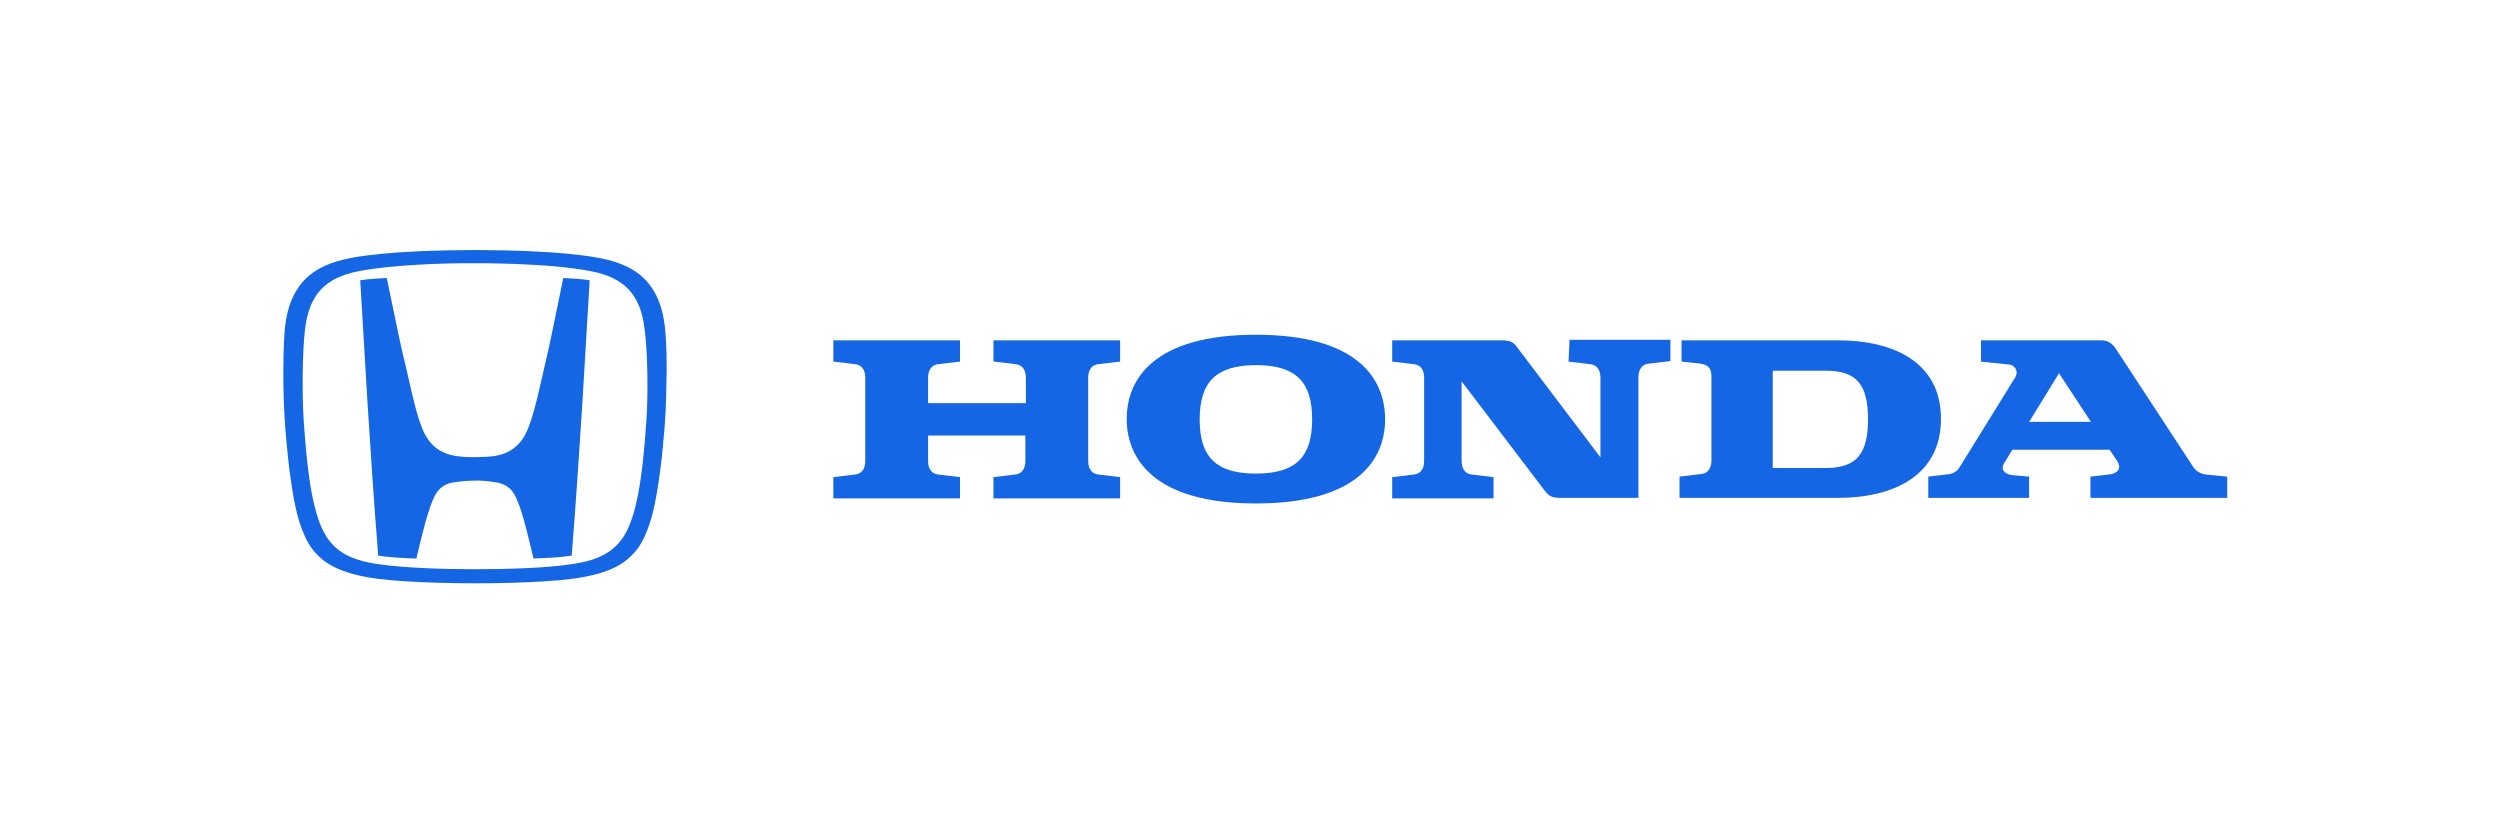 <svg width="150" height="50" viewBox="0 0 150 50" fill="none" xmlns="http://www.w3.org/2000/svg">
<path d="M59.637 21.695L60.914 21.847C61.492 21.908 61.553 22.395 61.553 22.699V24.189H55.685V22.699C55.685 22.395 55.746 21.908 56.324 21.847L57.6 21.695V20.419H50V21.695L51.277 21.847C51.855 21.908 51.915 22.395 51.915 22.699V27.624C51.915 27.928 51.855 28.415 51.277 28.475L50 28.627V29.904H57.6V28.627L56.324 28.475C55.746 28.415 55.685 27.928 55.685 27.624V26.134H61.522V27.624C61.522 27.928 61.461 28.415 60.884 28.475L59.607 28.627V29.904H67.207V28.627L65.93 28.475C65.353 28.415 65.292 27.928 65.292 27.624V22.699C65.292 22.395 65.353 21.908 65.93 21.847L67.207 21.695V20.419H59.607V21.695H59.637Z" fill="#1566E4"/>
<path d="M110.256 20.419H100.892V21.695L102.017 21.817C102.412 21.878 102.686 22.03 102.686 22.577V27.594C102.686 27.898 102.625 28.384 102.047 28.445L100.771 28.597V29.874H110.256C113.661 29.874 116.458 28.506 116.458 25.131C116.458 21.756 113.661 20.419 110.256 20.419ZM109.556 28.08H106.364V22.243H109.556C111.441 22.243 112.08 23.124 112.08 25.161C112.08 27.168 111.441 28.08 109.556 28.08Z" fill="#1566E4"/>
<path d="M132.388 28.475C131.78 28.415 131.597 28.019 131.415 27.746L127.037 21.057C126.733 20.57 126.49 20.419 126.034 20.419H118.859V21.695L120.592 21.878C120.835 21.908 121.169 22.243 120.896 22.668L117.643 27.928C117.521 28.141 117.339 28.384 116.974 28.445L115.697 28.597V29.874H121.747V28.597L120.713 28.506C120.257 28.445 120.014 28.141 120.257 27.776L120.744 26.986H126.581L127.007 27.624C127.402 28.202 126.915 28.445 126.49 28.475L125.426 28.597V29.874H133.634V28.597L132.388 28.475ZM121.747 25.313L123.541 22.395L125.456 25.313H121.747Z" fill="#1566E4"/>
<path d="M94.112 21.695L95.389 21.847C95.966 21.908 96.027 22.394 96.027 22.698V27.441L91.011 20.813C90.798 20.509 90.585 20.418 90.038 20.418H83.532V21.695L84.809 21.847C85.387 21.908 85.448 22.394 85.448 22.698V27.624C85.448 27.928 85.387 28.414 84.809 28.475L83.532 28.627V29.904H89.612V28.627L88.336 28.475C87.758 28.414 87.697 27.928 87.697 27.624V22.881L92.713 29.478C92.957 29.782 93.139 29.874 93.686 29.874H93.747H98.307V22.668C98.307 22.364 98.368 21.878 98.946 21.817L100.223 21.665V20.388H94.173L94.112 21.695Z" fill="#1566E4"/>
<path d="M75.355 20.084C69.183 20.084 67.603 22.79 67.603 25.131C67.603 27.472 69.183 30.208 75.355 30.208C81.526 30.208 83.107 27.502 83.107 25.161C83.107 22.79 81.526 20.084 75.355 20.084ZM75.355 28.415C72.953 28.415 71.98 27.411 71.98 25.161C71.98 22.912 72.984 21.908 75.355 21.908C77.757 21.908 78.729 22.912 78.729 25.161C78.729 27.411 77.757 28.415 75.355 28.415Z" fill="#1566E4"/>
<path d="M39.907 19.746C39.591 16.449 37.54 15.756 35.734 15.439C34.828 15.275 33.214 15.133 32.173 15.092C31.267 15.031 29.137 15 28.498 15C27.867 15 25.729 15.031 24.822 15.092C23.791 15.133 22.168 15.277 21.261 15.439C19.456 15.766 17.403 16.459 17.088 19.745C17.012 20.643 16.993 21.817 17.002 23.072C17.031 25.153 17.194 26.561 17.29 27.542C17.356 28.215 17.614 30.225 17.948 31.266C18.406 32.694 18.826 33.112 19.313 33.541C20.211 34.317 21.681 34.562 21.986 34.623C23.647 34.94 27.008 35 28.488 35C29.968 35 33.328 34.949 34.99 34.623C35.305 34.562 36.775 34.326 37.663 33.541C38.15 33.112 38.57 32.694 39.028 31.266C39.363 30.225 39.63 28.215 39.697 27.542C39.793 26.561 39.964 25.153 39.983 23.072C40.022 21.817 39.993 20.645 39.907 19.746ZM38.78 25.276C38.599 27.908 38.379 29.48 38.064 30.622C37.787 31.623 37.453 32.286 36.947 32.766C36.117 33.572 34.971 33.745 34.303 33.848C32.852 34.082 30.417 34.154 28.498 34.154C26.579 34.154 24.144 34.072 22.693 33.847C22.025 33.745 20.879 33.572 20.048 32.766C19.551 32.286 19.208 31.613 18.941 30.622C18.626 29.491 18.406 27.908 18.225 25.276C18.12 23.695 18.139 21.123 18.302 19.745C18.549 17.684 19.504 16.653 21.547 16.266C22.502 16.082 23.79 15.95 25.003 15.888C25.977 15.816 27.591 15.786 28.488 15.796C29.386 15.786 30.999 15.826 31.973 15.888C33.195 15.95 34.474 16.083 35.428 16.266C37.481 16.653 38.437 17.695 38.675 19.745C38.866 21.123 38.895 23.695 38.781 25.276M33.796 16.684C33.27 19.204 33.061 20.358 32.63 22.184C32.22 23.939 31.895 25.562 31.351 26.347C30.788 27.143 30.043 27.317 29.537 27.378C29.27 27.409 29.079 27.419 28.515 27.429C27.943 27.429 27.752 27.409 27.484 27.378C26.978 27.316 26.224 27.143 25.671 26.347C25.117 25.562 24.802 23.939 24.392 22.184C23.942 20.368 23.742 19.204 23.207 16.684C23.207 16.684 22.682 16.704 22.444 16.725C22.128 16.745 21.88 16.776 21.613 16.817C21.613 16.817 21.919 22.001 22.052 24.194C22.196 26.501 22.453 30.398 22.692 33.338C22.692 33.338 23.131 33.409 23.867 33.461C24.64 33.511 24.983 33.511 24.983 33.511C25.298 32.215 25.699 30.419 26.139 29.654C26.501 29.031 27.064 28.96 27.38 28.919C27.876 28.848 28.296 28.837 28.497 28.837C28.688 28.827 29.108 28.837 29.613 28.919C29.929 28.97 30.492 29.032 30.855 29.654C31.304 30.419 31.695 32.214 32.01 33.511C32.01 33.511 32.353 33.501 33.127 33.46C33.52 33.441 33.912 33.4 34.302 33.337C34.54 30.398 34.798 26.51 34.941 24.194C35.075 22.001 35.381 16.817 35.381 16.817C35.112 16.776 34.865 16.745 34.55 16.725C34.329 16.704 33.796 16.684 33.796 16.684Z" fill="#1566E4"/>
</svg>
